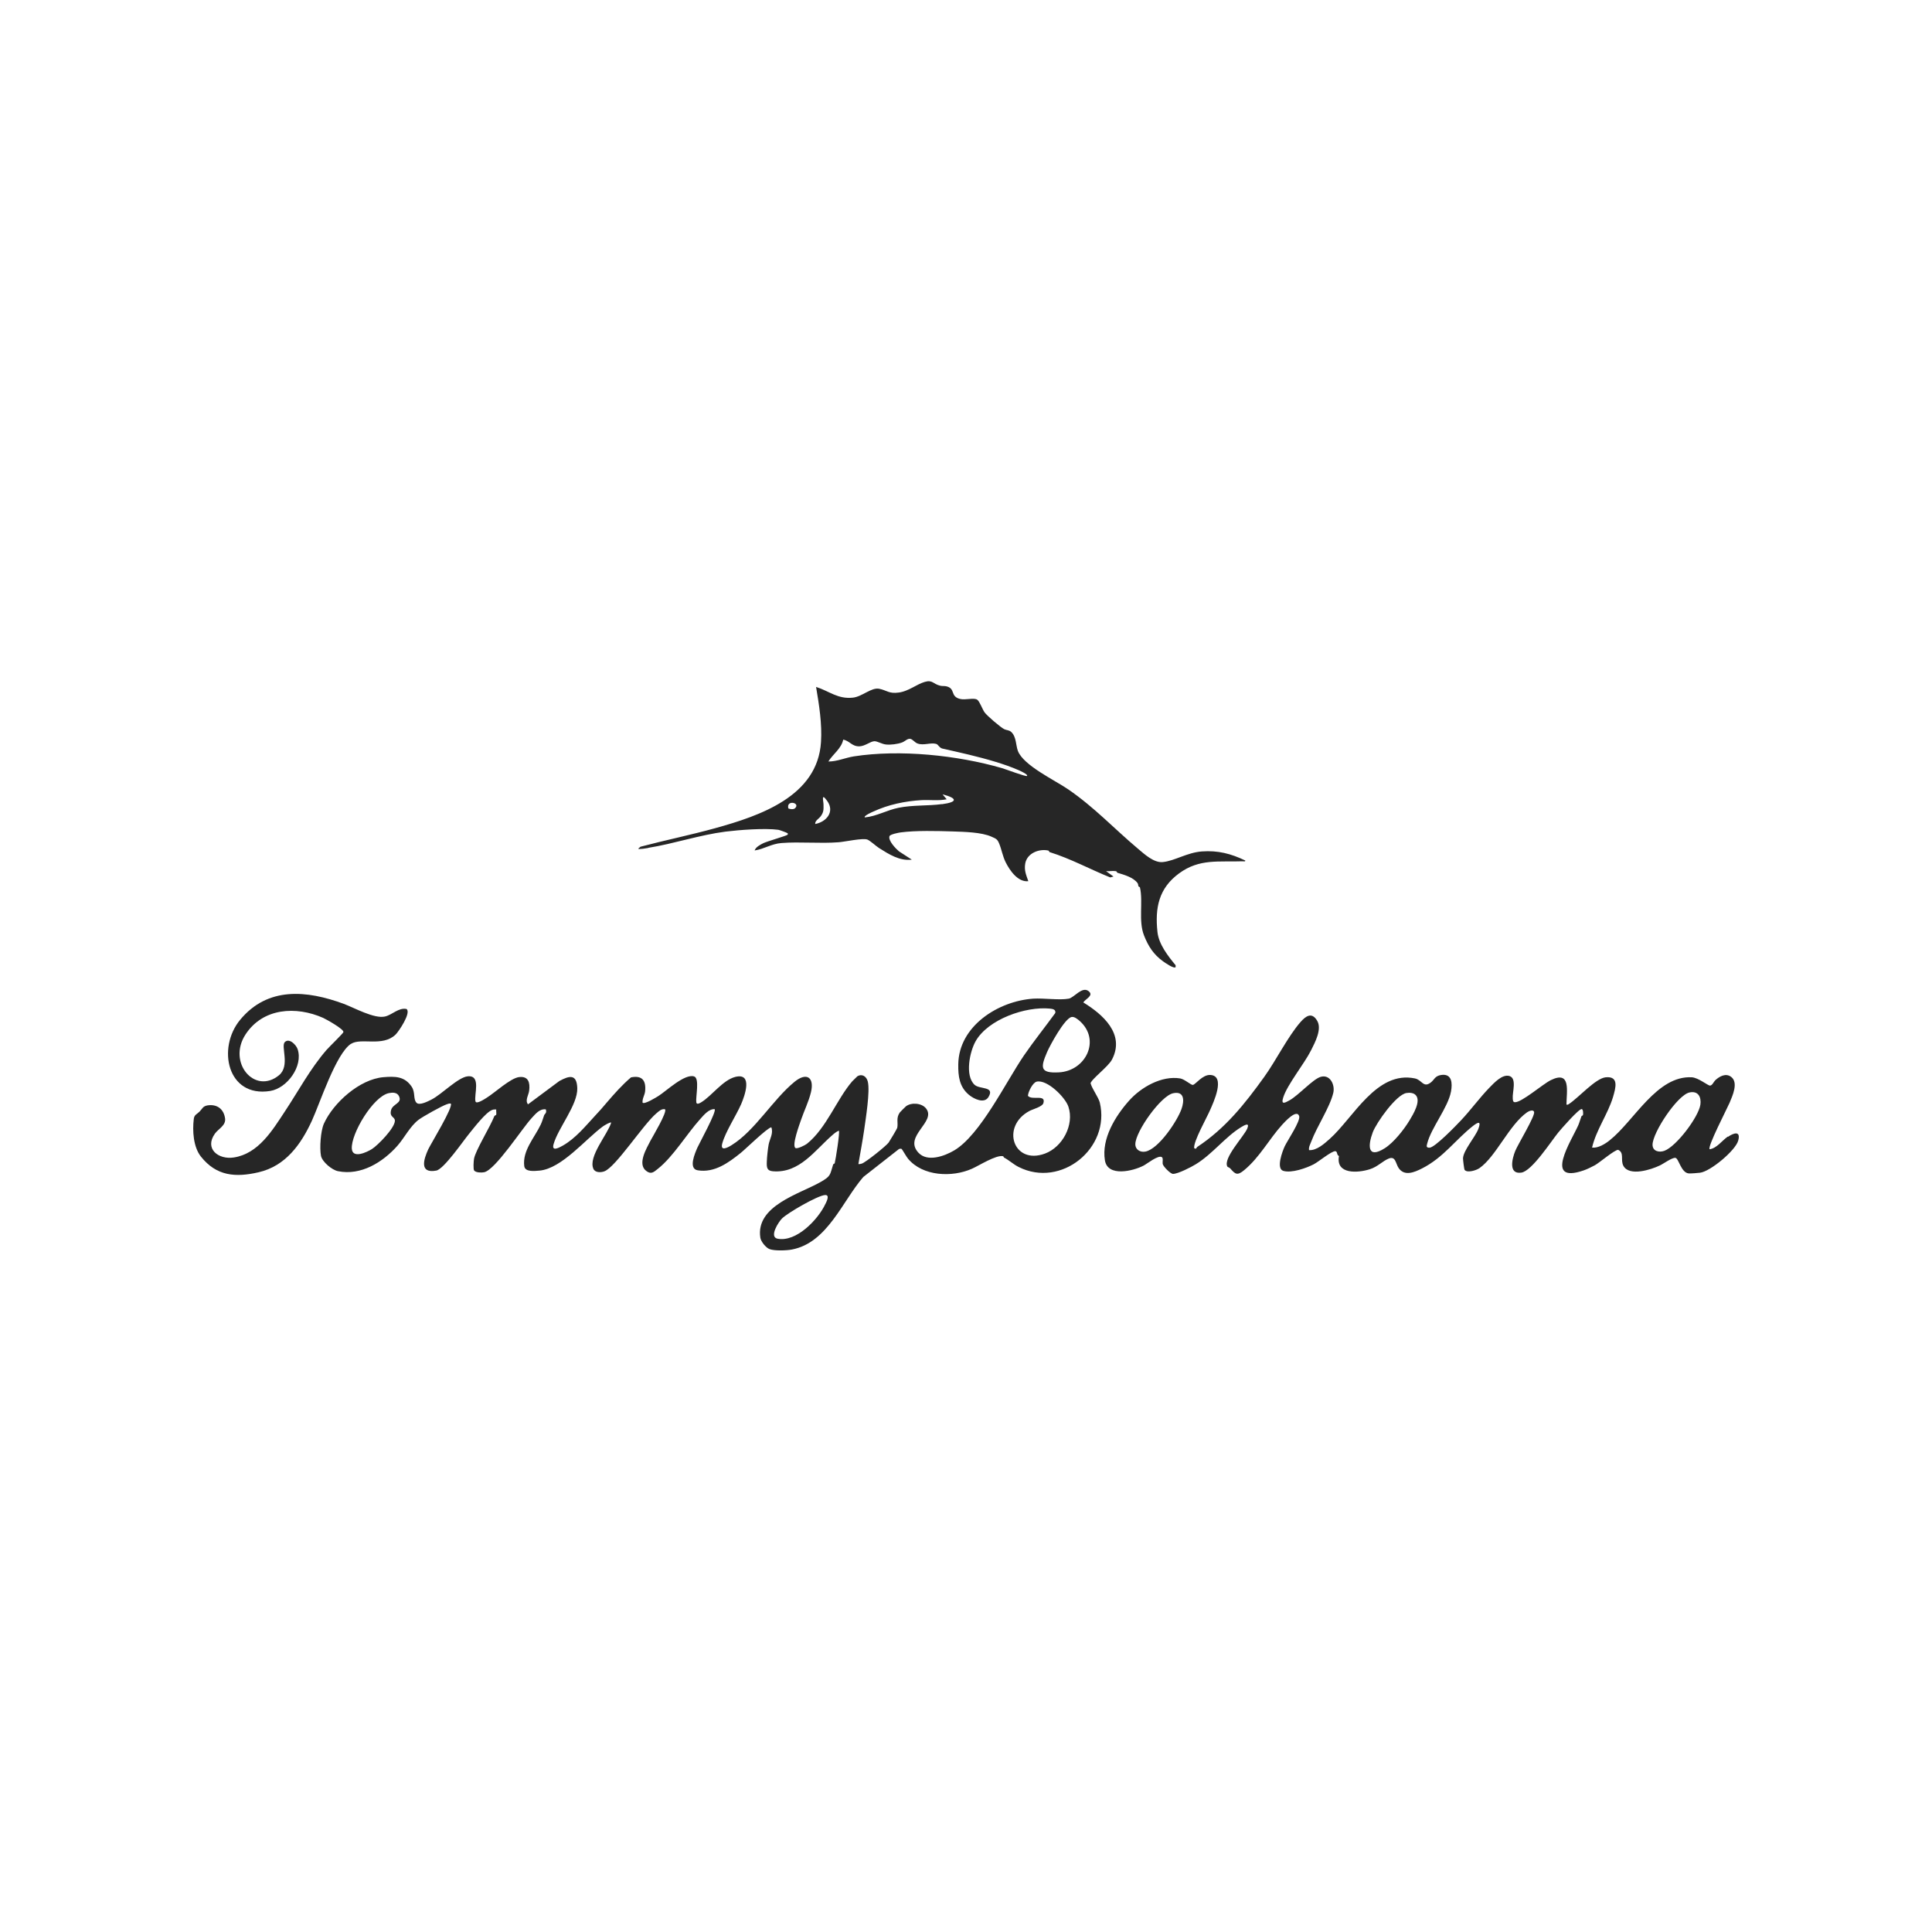 <?xml version="1.0" encoding="UTF-8"?>
<svg id="Layer_1" xmlns="http://www.w3.org/2000/svg" version="1.1" viewBox="0 0 200 200">
  <!-- Generator: Adobe Illustrator 29.6.1, SVG Export Plug-In . SVG Version: 2.1.1 Build 9)  -->
  <defs>
    <style>
      .st0 {
        fill: #262626;
      }
    </style>
  </defs>
  <path class="st0" d="M112.87,112.2c.08-.49,1.84-1.74,2.25-2.53,1.36-2.63-.95-4.66-2.98-5.9.26-.39,1.11-.71.56-1.16-.67-.55-1.5.66-2.06.77-.97.18-2.6-.07-3.68,0-3.63.25-7.71,2.84-7.76,6.8-.02,1.24.12,2.35,1.12,3.17.5.41,1.57.94,2.01.21.68-1.14-.91-.76-1.45-1.27-1.01-.95-.5-3.42.12-4.51,1.29-2.27,5.18-3.62,7.68-3.37.3.03.64.09.56.46-1.07,1.47-2.21,2.89-3.24,4.39-1.87,2.74-4.51,8.22-7.22,9.83-1,.59-2.79,1.25-3.72.22-1.56-1.71,1.91-3.18.8-4.57-.45-.56-1.51-.64-2.07-.22-.07.06-.59.57-.64.64-.42.59-.15,1.07-.27,1.6-.02.09-.78,1.37-.89,1.52-.28.37-2.4,2.07-2.79,2.18-.12.03-.22.06-.34.04.2-1.16.42-2.32.59-3.48.16-1.17.64-4.06.38-5.07-.13-.51-.58-.83-1.08-.53-.03.02-.47.46-.53.52-1.59,1.84-2.67,4.85-4.68,6.46-.17.14-1.02.57-1.2.44-.39-.28.43-2.46.59-2.93.3-.89.78-1.85,1.02-2.84.37-1.55-.45-2.1-1.69-1.09-2.24,1.82-4.1,5.07-6.53,6.57-.4.25-1.2.68-.96-.19.33-1.2,1.42-2.85,1.95-4.05.37-.86,1.25-3.29-.6-2.83-1.3.33-2.44,1.97-3.53,2.63-.15.09-.47.28-.51,0-.08-.56.37-2.5-.23-2.68-.98-.3-2.86,1.5-3.68,2.02-.24.15-1.45.9-1.65.7-.05-.41.21-.76.26-1.16.12-1.11-.29-1.7-1.46-1.46-.93.79-1.73,1.7-2.52,2.62-.43.51-.7.82-1.17,1.32-1.04,1.12-2.04,2.37-3.38,3.13-.41.23-1.18.64-.94-.17.48-1.68,2.5-4.06,2.45-5.78-.05-1.47-.79-1.33-1.86-.74l-3.24,2.41c-.34-.41.07-.97.12-1.42.1-.82-.07-1.52-1.05-1.4-.89.11-2.51,1.62-3.35,2.14-.18.11-1.08.72-1.16.37-.17-.67.62-2.73-.8-2.59-1.01.1-2.69,1.87-3.76,2.41-.36.18-1.25.65-1.55.32-.35-.38-.1-1.06-.49-1.65-.73-1.09-1.72-1.09-2.93-.99-2.47.21-5.18,2.65-6.16,4.81-.34.76-.46,2.54-.3,3.34.13.62,1.14,1.46,1.76,1.58,2.38.48,4.63-.92,6.15-2.63.74-.84,1.3-2.01,2.19-2.69.45-.34,2.42-1.44,2.93-1.61.14-.05.25-.09.4-.07.31.31-2.06,4.16-2.33,4.74-.46,1-.96,2.53.83,2.2.79-.15,2.78-3.06,3.39-3.8.49-.6,1.74-2.24,2.4-2.48.14-.05.27-.06.42-.05-.02.17.03.38,0,.54-.02.07-.15.06-.2.16-.44,1.13-1.95,3.54-2.1,4.41-.04.22-.1,1.08.02,1.22.2.22.75.22,1.02.17,1.16-.22,3.95-4.56,4.93-5.61.39-.42.82-.98,1.46-.9.14.37-.13.5-.16.58-.12.33-.21.67-.36.99-.65,1.37-1.91,2.7-1.71,4.3.08.64,1.07.51,1.59.47,2.3-.22,4.76-3.27,6.56-4.58.13-.09.74-.47.85-.39-.35,1.2-2.41,3.53-1.84,4.79.18.4.76.39,1.12.26,1.18-.42,4.02-4.84,5.39-6,.26-.22.53-.5.9-.43.27.26-1.29,2.85-1.5,3.25-.41.8-1.38,2.4-.46,3.12.52.41.79.14,1.23-.21,1.58-1.25,2.99-3.61,4.37-5.14.38-.42.9-1.07,1.5-1.03.23.23-1.57,3.5-1.79,3.99-.25.58-.96,2.18.04,2.34,1.73.28,3.18-.78,4.45-1.8.5-.4,2.8-2.65,3.17-2.65.23.63-.17,1.2-.28,1.78-.08.42-.18,1.35-.19,1.78-.02.59,0,.94.64.99,2.75.22,4.33-2.17,6.13-3.73.18-.16.46-.4.69-.47.12.14-.33,2.97-.43,3.36-.02.07-.14.07-.16.13-.35,1.11-.22,1.2-1.32,1.83-2.18,1.24-6.73,2.45-6.22,5.76.06.4.58,1.04.96,1.18.52.19,1.75.15,2.31.04,3.68-.7,5.23-5.03,7.39-7.51l3.7-2.9c.09-.02.19-.05.27,0,.05.03.51.84.66,1.01,1.53,1.83,4.56,1.95,6.61,1.04.73-.32,2.51-1.46,3.22-1.3.07.02.07.12.09.13.54.28.99.72,1.54.99,4.39,2.21,9.52-1.96,8.39-6.68-.12-.51-.97-1.71-.93-1.99ZM40.48,114.94c-.18.73.39.65.4,1.07,0,.75-1.75,2.54-2.38,2.94-.53.33-2.01,1.03-2.08-.04-.1-1.54,2.21-5.41,3.83-5.75.38-.08.84-.09,1.04.29.4.78-.64.79-.81,1.48ZM85.45,124.62c-.74,1.6-3,3.99-4.96,3.61-.9-.18.1-1.74.47-2.1.6-.59,3.66-2.36,4.44-2.42.53-.04.18.65.05.92ZM108.17,119.42c-3.29,1.21-4.59-2.83-1.59-4.42.34-.18,1.32-.43,1.43-.8.29-.97-1.17-.25-1.6-.76.02-.41.5-1.38.91-1.47,1.08-.24,2.95,1.61,3.28,2.59.63,1.88-.61,4.19-2.43,4.86ZM109.62,111.01c-2,.11-1.9-.52-1.23-2.09.31-.72,1.82-3.5,2.54-3.64.29-.06.63.23.84.41,2.2,1.96.64,5.16-2.14,5.32Z"/>
  <path class="st0" d="M67.1,87.77c2.67-.43,5.29-1.33,8-1.68,1.45-.18,4.06-.38,5.47-.19.11.01.86.29.93.34.09.07.09.09.01.18-.09.1-2.08.67-2.48.86-.34.17-.79.4-.91.76.99-.15,1.73-.69,2.78-.77,1.94-.15,3.96.07,5.91-.08.66-.05,2.54-.47,3-.27.31.14.85.65,1.19.87,1.02.64,2.13,1.36,3.39,1.2l-1.33-.86c-.33-.28-1.14-1.11-.98-1.57.06-.19.93-.36,1.16-.39,1.56-.21,3.79-.15,5.39-.1,1.19.04,2.99.08,4,.54.46.21.61.23.81.73.25.61.35,1.28.66,1.91.43.86,1.27,2.09,2.35,1.97-.22-.65-.44-1.1-.32-1.82.18-1.07,1.43-1.57,2.4-1.35.06.01.06.14.13.16,2.18.68,4.16,1.77,6.27,2.62l.34-.09-.77-.56c.31.03.69-.05.99,0,.15.02.12.15.19.17.67.2,1.65.47,2.08,1.07.08.11.05.23.09.32.04.08.15.07.16.13.34,1.51-.18,3.46.42,4.97.44,1.12.98,1.96,1.96,2.67.2.14,1.12.8,1.31.61v-.2c-.79-.95-1.75-2.18-1.88-3.44-.27-2.52.14-4.53,2.24-6.07,2.11-1.55,4.11-1.16,6.55-1.25.1,0,.32.06.3-.08-1.48-.71-2.83-1.06-4.49-.94-1.52.11-2.82.98-4.04,1.1-.93.1-1.91-.82-2.6-1.4-2.47-2.08-4.5-4.28-7.22-6.14-1.37-.94-4.62-2.46-5.19-3.97-.22-.59-.15-1.46-.69-1.96-.22-.2-.49-.17-.73-.29-.39-.2-1.78-1.39-2.03-1.74-.23-.33-.5-1.12-.75-1.3-.34-.25-1.24.06-1.8-.09-1.05-.27-.41-1.08-1.43-1.31-.2-.04-.41,0-.63-.06-.72-.18-.78-.63-1.58-.39-.86.25-1.64.95-2.67,1.1-1.05.15-1.25-.23-2.05-.39-.81-.16-1.76.82-2.72.92-1.57.17-2.45-.68-3.81-1.11.31,1.83.63,3.83.51,5.69-.34,5.63-6.32,7.65-10.94,8.93-2.56.71-5.17,1.24-7.74,1.92l-.24.2c0,.11.94-.05,1.05-.07ZM97.52,83.24c-1.49.2-3.01.08-4.5.38-1.2.24-2.27.88-3.49,1-.18-.15.8-.58.88-.61,1.55-.72,3.28-1.08,4.98-1.18.87-.05,1.76.09,2.61-.09l-.43-.51c1.55.4,1.59.8-.05,1.02ZM87.3,76.57c.66.12.88.71,1.67.69.58-.02,1.13-.51,1.54-.53.31-.01.78.3,1.21.34.47.05,1.21-.04,1.66-.21.28-.1.54-.4.81-.38.29.02.48.38.8.49.64.23,1.35-.13,1.93.04.2.06.33.41.63.48,1.81.41,3.69.82,5.49,1.37.76.23,1.67.54,2.39.86.09.04,1.06.46.88.61-.1.09-2.23-.71-2.57-.81-4.63-1.34-10.57-1.96-15.35-1.22-.88.14-1.76.54-2.64.53.48-.77,1.36-1.35,1.54-2.27ZM84.94,84.53c.33-.45.32-.7.31-1.24,0-.35-.28-1.3.38-.38.81,1.13-.08,2.17-1.24,2.39-.03-.35.36-.52.55-.78ZM82.31,83.66c-.16.16-.51.11-.7.03-.25-.93,1.28-.6.7-.03Z"/>
  <path class="st0" d="M178.87,117.65c-.61.42-1.15,1.22-1.89,1.32-.25-.25,1.83-4.25,2.07-4.82.3-.72.93-2.08.16-2.67-.55-.42-1.19-.07-1.64.34-.16.15-.32.56-.55.56-.23,0-1.2-.82-1.89-.86-3.61-.19-5.94,4.48-8.48,6.51-.48.39-1.21.84-1.84.77.42-1.83,1.64-3.47,2.17-5.24.27-.93.64-2.17-.75-2.04-1.06.1-2.83,2.13-3.82,2.77-.09.06-.13.08-.25.06,0-1.34.51-3.59-1.63-2.53-.83.41-3.03,2.33-3.72,2.28-.19-.01-.2-.21-.21-.39-.06-.63.45-2.07-.34-2.32-.75-.23-1.62.74-2.11,1.24-.98,1.01-1.9,2.28-2.91,3.35-.49.52-2.7,2.82-3.26,2.83-.35,0-.31-.16-.24-.42.41-1.65,2.16-3.72,2.47-5.41.15-.83.11-1.86-1.01-1.7-.68.1-.7.49-1.1.79-.76.57-.89-.27-1.62-.43-3.98-.84-6.37,4.07-8.83,6.26-.56.5-1.36,1.22-2.14,1.16-.05-.33.13-.61.24-.91.58-1.55,1.91-3.51,2.27-5.01.2-.85-.34-1.96-1.32-1.66-.81.25-2.3,1.93-3.22,2.43-.45.25-.9.5-.64-.3.42-1.34,2.17-3.47,2.89-4.9.41-.82,1.13-2.17.63-3.03-.55-.95-1.18-.51-1.73.12-1.3,1.48-2.53,3.97-3.75,5.67-2.02,2.81-4.04,5.35-6.94,7.26-.08.05-.1.3-.32.12-.09-.68,1.31-3.15,1.64-3.92.34-.77,1.66-3.58.02-3.65-.81-.04-1.52,1-1.8,1.03-.19.02-.85-.59-1.3-.67-1.92-.32-4.06.91-5.29,2.29-1.43,1.6-2.88,3.95-2.51,6.19.29,1.75,2.92,1.11,4.01.54.35-.18,1.52-1.13,1.89-.87.15.1.05.49.08.69.04.26.8,1.04,1.07,1.04.52,0,1.9-.71,2.38-1.01,1.72-1.06,3.04-2.83,4.66-3.82.34-.21.93-.55.65.13-.33.8-2.55,3.1-2.06,3.95.02.04.2.09.29.18.53.62.74.77,1.45.18,1.6-1.32,2.59-3.23,3.94-4.71.21-.23,1.5-1.67,1.75-.88.16.5-1.22,2.54-1.49,3.11-.24.51-.93,2.33-.15,2.56.86.25,2.36-.28,3.14-.68.49-.25,1.86-1.39,2.24-1.36.25.02.12.41.38.5-.35,1.93,1.96,1.76,3.19,1.37.81-.25,1.35-.87,1.97-1.11.71-.28.7.52,1.02.99.6.87,1.62.44,2.41.04,2.22-1.12,3.48-2.99,5.28-4.4.55-.43.87-.53.56.3-.33.86-1.55,2.21-1.59,3.05,0,.16.11,1.13.17,1.2.27.34,1.22.04,1.54-.19,1.71-1.2,3.07-4.48,4.93-5.78.16-.11.63-.33.72-.03.12.41-1.68,3.36-1.95,4.03-.33.81-.73,2.44.62,2.25,1.1-.15,3.07-3.22,3.82-4.14.28-.35,2.16-2.5,2.44-2.44.16.03.16.49.13.62-.02.06-.14.07-.16.13-.12.31-.2.63-.33.93-.67,1.52-3.68,6.13.56,4.67.35-.12.84-.36,1.17-.54.48-.27,2.04-1.6,2.4-1.59.67.31.21,1.06.55,1.67.62,1.1,2.84.39,3.76-.05.39-.18,1.25-.82,1.61-.79.35.03.58,1.53,1.38,1.61.18.02.96-.04,1.18-.07,1.07-.13,3.68-2.31,3.95-3.33.29-1.07-.51-.77-1.07-.38ZM122.31,114.8c-.45,1.26-2.36,4.13-3.73,4.41-.55.11-1.07-.21-1.05-.79.03-1.3,2.64-4.99,3.92-5.25,1.19-.25,1.15.81.86,1.63ZM145.92,115.97c-.57.95-1.65,2.32-2.58,2.9-1.81,1.14-1.74-.31-1.23-1.66.38-1,2.42-3.89,3.48-4.06.31-.05.71-.04.95.2.61.61-.26,2.02-.62,2.62ZM176.02,114.37c-.21,1.29-2.47,4.29-3.72,4.76-.55.2-1.22.05-1.23-.62,0-1.27,2.58-5.16,3.83-5.42.9-.19,1.24.48,1.12,1.29Z"/>
  <path class="st0" d="M36.34,108.06c1.03-.67,3.26.34,4.61-.96.33-.32,1.65-2.28,1.13-2.65-.81-.17-1.48.61-2.23.78-1.12.25-3.16-.9-4.26-1.31-3.82-1.41-7.87-1.81-10.73,1.65-2.41,2.91-1.34,8.06,3.09,7.37,1.79-.28,3.45-2.59,2.86-4.33-.16-.47-.88-1.19-1.33-.73-.43.44.58,2.46-.6,3.43-2.5,2.05-5.37-1.31-3.46-4.23,1.8-2.75,5.23-2.95,8.03-1.71.33.15,2.16,1.17,2.1,1.47-.02.13-1.53,1.59-1.75,1.85-1.69,1.95-2.9,4.24-4.32,6.38-1.28,1.94-2.73,4.36-5.27,4.75-1.6.25-3.08-.9-1.96-2.47.36-.5,1.15-.84,1.05-1.57-.14-.99-.84-1.5-1.82-1.35-.49.08-.54.36-.82.64-.29.29-.55.32-.6.77-.15,1.22-.05,2.9.74,3.89,1.6,2.02,3.58,2.18,5.98,1.62,2.79-.65,4.38-2.89,5.5-5.32.83-1.8,2.49-6.96,4.06-7.98Z"/>
</svg>